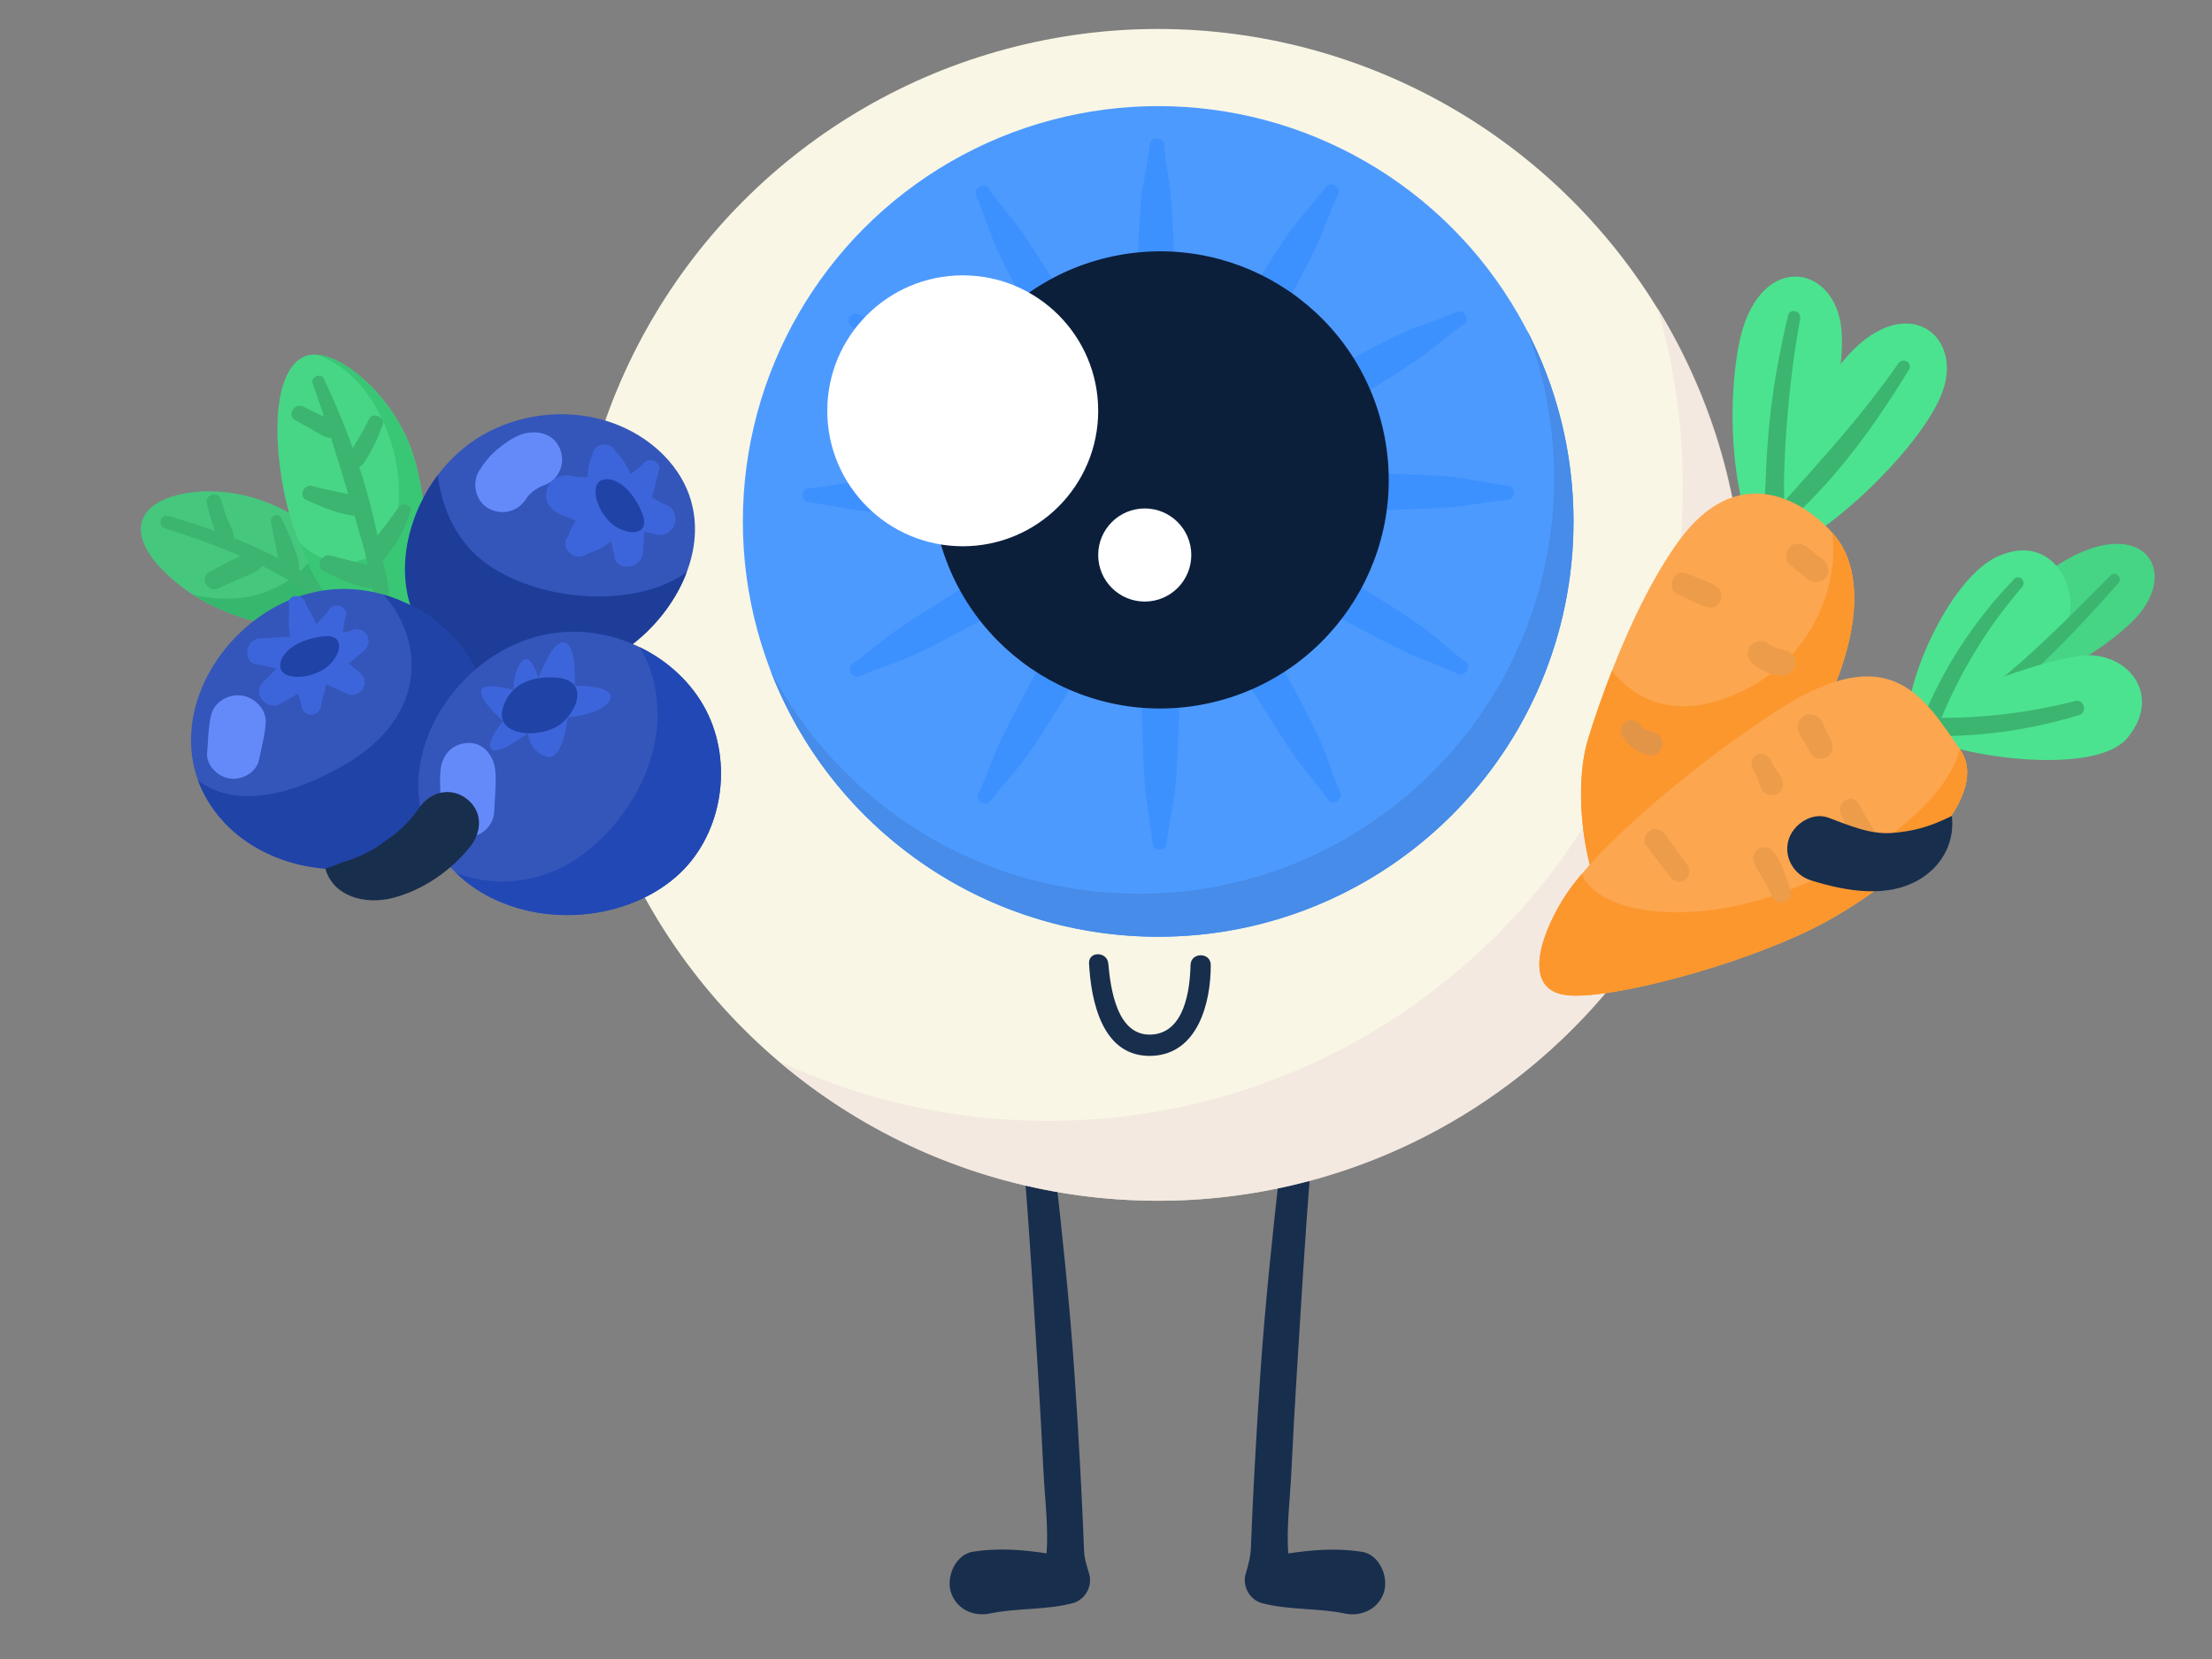 <?xml version="1.0" encoding="UTF-8"?> <svg xmlns="http://www.w3.org/2000/svg" xmlns:xlink="http://www.w3.org/1999/xlink" version="1.1" id="Слой_1" x="0px" y="0px" viewBox="0 0 640 480" style="enable-background:new 0 0 640 480;" xml:space="preserve"><rect x="0" y="0" width="640" height="480" fill="#808080" stroke="none"/> <style type="text/css"> .st0{fill:#182E4D;} .st1{fill:#F9F6E5;} .st2{fill:#4D9AFF;} .st3{fill:#468CE8;} .st4{fill:#3D91FF;} .st5{fill:#0B1F3B;} .st6{fill:#3456BA;} .st7{fill:#FFFFFF;} .st8{fill:#46C77E;} .st9{fill:#35B86D;} .st10{opacity:0.73;} .st11{fill:#F2E3DE;} .st12{fill:#47D686;} .st13{fill:#3CB571;} .st14{fill:#39C776;} .st15{fill:#1D3D99;} .st16{fill:#2043A8;} .st17{fill:#3D65DB;} .st18{fill:#2248B5;} .st19{fill:#648AFA;} .st20{fill:#4BE38F;} .st21{fill:#46D485;} .st22{fill:#FCA64F;} .st23{fill:#FC972D;} .st24{fill:#E39547;} .st25{fill:#ED9C4A;} </style> <g> <g> <g> <g> <path class="st0" d="M310.39,463.84c-7.8,2.06-16.06,1.34-23.94,2.99c-4.92,1.04-10.01-1.39-11.41-6.47 c-1.22-4.43,1.53-10.64,6.48-11.41c7.29-1.13,14.24-0.58,21.29,0.48c0.57-7.89-0.55-16.21-0.92-23.98 c-0.46-9.54-0.99-19.07-1.58-28.6c-1.22-19.55-2.35-39.09-3.95-58.62c-0.47-5.75,8.25-5.57,8.88,0 c2.18,19.5,4.25,39.05,5.6,58.62c0.68,9.8,1.27,19.6,1.78,29.4c0.27,5.03,0.51,10.07,0.73,15.11c0.1,2.38,0.2,4.77,0.29,7.16 c0.1,2.56,0.82,4.5,1.51,6.94C316.15,458.98,313.93,462.9,310.39,463.84z"></path> </g> </g> </g> <g> <g> <g> <path class="st0" d="M400.5,460.37c-1.38,5.03-6.51,7.5-11.41,6.47c-7.88-1.66-16.14-0.93-23.94-2.99 c-3.54-0.94-5.75-4.87-4.76-8.38c0.77-2.7,1.43-4.91,1.54-7.74c0.1-2.38,0.19-4.77,0.29-7.16c0.22-5.03,0.46-10.07,0.74-15.1 c0.51-9.54,1.09-19.07,1.74-28.6c1.35-19.57,3.43-39.12,5.6-58.62c0.62-5.58,9.35-5.74,8.88,0c-1.6,19.53-2.73,39.07-3.95,58.62 c-0.61,9.8-1.15,19.6-1.62,29.4c-0.36,7.53-1.42,15.56-0.89,23.19c7.06-1.06,14.01-1.61,21.29-0.48 C399.01,449.73,401.71,455.97,400.5,460.37z"></path> </g> </g> </g> <g> <g> <ellipse transform="matrix(0.707 -0.707 0.707 0.707 -27.632 289.054)" class="st1" cx="335.1" cy="177.88" rx="169.54" ry="169.54"></ellipse> </g> </g> <g> <g> <circle class="st2" cx="335.1" cy="150.87" r="120.17"></circle> </g> </g> <g> <g> <path class="st3" d="M455.27,150.87c0,66.37-53.8,120.16-120.17,120.16c-51.22,0-94.95-32.04-112.24-77.16 c20.03,38.47,60.26,64.73,106.63,64.73c66.37,0,120.17-53.8,120.17-120.16c0-15.19-2.82-29.72-7.96-43.09 C450.38,111.96,455.27,130.84,455.27,150.87z"></path> </g> </g> <g> <g> <g> <g> <path class="st4" d="M332.66,41.78c-0.61,5.72-2.1,11.22-2.6,16.99c-0.48,5.47-0.67,10.94-0.86,16.43 c-0.19,5.48-0.44,10.97-0.44,16.46c0,5.5-0.71,11.94,0.55,17.29c1.39,5.92,9.58,6.36,10.85,0.06 c1.09-5.43,0.21-11.72,0.14-17.27c-0.07-5.49-0.38-10.99-0.58-16.48c-0.19-5.49-0.35-10.96-0.74-16.44 c-0.41-5.75-1.75-11.31-2.17-17.02C336.64,39.44,332.91,39.44,332.66,41.78L332.66,41.78z"></path> </g> </g> </g> <g> <g> <g> <path class="st4" d="M282.41,56.56c2.33,5.26,3.8,10.77,6.25,16.02c2.32,4.98,4.89,9.81,7.47,14.66 c2.58,4.84,5.11,9.72,7.85,14.47c2.75,4.76,5.36,10.69,9.12,14.69c4.17,4.43,11.48,0.72,9.42-5.38 c-1.77-5.25-5.68-10.26-8.51-15.02c-2.81-4.72-5.83-9.32-8.74-13.98c-2.91-4.65-5.78-9.32-8.86-13.87 c-3.23-4.77-7.17-8.92-10.39-13.65C284.69,52.54,281.45,54.4,282.41,56.56L282.41,56.56z"></path> </g> </g> </g> <g> <g> <g> <path class="st4" d="M246.28,94.48c4.64,3.39,8.67,7.43,13.42,10.75c4.5,3.15,9.14,6.05,13.8,8.96 c4.65,2.9,9.28,5.87,14.03,8.61c4.76,2.75,9.98,6.58,15.25,8.16c5.83,1.75,10.3-5.12,5.47-9.37 c-4.16-3.66-10.05-6.04-14.88-8.75c-4.79-2.68-9.71-5.16-14.56-7.74c-4.85-2.58-9.67-5.18-14.6-7.58 c-5.18-2.52-10.67-4.14-15.82-6.63C246.25,89.85,244.37,93.08,246.28,94.48L246.28,94.48z"></path> </g> </g> </g> <g> <g> <g> <path class="st4" d="M233.95,145.38c5.72,0.61,11.22,2.1,16.99,2.6c5.47,0.48,10.94,0.67,16.43,0.86 c5.48,0.19,10.97,0.44,16.46,0.44c5.5,0,11.94,0.71,17.29-0.55c5.92-1.39,6.36-9.58,0.05-10.85 c-5.43-1.09-11.72-0.21-17.27-0.14c-5.49,0.07-10.99,0.38-16.48,0.58c-5.49,0.19-10.96,0.35-16.44,0.74 c-5.75,0.41-11.31,1.75-17.02,2.17C231.61,141.39,231.61,145.13,233.95,145.38L233.95,145.38z"></path> </g> </g> </g> <g> <g> <g> <path class="st4" d="M248.73,195.63c5.26-2.33,10.77-3.8,16.02-6.25c4.98-2.32,9.81-4.89,14.66-7.47 c4.84-2.58,9.72-5.11,14.47-7.85c4.76-2.75,10.69-5.36,14.69-9.12c4.43-4.17,0.72-11.48-5.38-9.42 c-5.25,1.77-10.26,5.68-15.02,8.51c-4.72,2.81-9.32,5.83-13.98,8.74c-4.65,2.91-9.32,5.78-13.87,8.86 c-4.77,3.23-8.92,7.17-13.65,10.39C244.71,193.35,246.57,196.58,248.73,195.63L248.73,195.63z"></path> </g> </g> </g> <g> <g> <g> <path class="st4" d="M286.65,231.76c3.39-4.64,7.43-8.67,10.75-13.42c3.15-4.5,6.05-9.14,8.96-13.8 c2.9-4.65,5.87-9.28,8.61-14.03c2.75-4.76,6.58-9.98,8.16-15.25c1.75-5.83-5.12-10.3-9.37-5.47 c-3.66,4.16-6.04,10.05-8.75,14.88c-2.68,4.79-5.16,9.71-7.74,14.56c-2.58,4.85-5.18,9.67-7.58,14.6 c-2.52,5.18-4.14,10.67-6.63,15.82C282.02,231.79,285.25,233.66,286.65,231.76L286.65,231.76z"></path> </g> </g> </g> <g> <g> <g> <path class="st4" d="M337.55,244.08c0.61-5.72,2.1-11.22,2.6-16.99c0.48-5.47,0.67-10.94,0.86-16.43 c0.19-5.48,0.44-10.97,0.44-16.46c0-5.5,0.71-11.94-0.55-17.29c-1.39-5.92-9.58-6.36-10.85-0.05 c-1.09,5.43-0.21,11.72-0.14,17.27c0.07,5.49,0.38,10.99,0.58,16.48c0.19,5.49,0.35,10.96,0.74,16.44 c0.41,5.75,1.75,11.31,2.17,17.02C333.56,246.43,337.3,246.43,337.55,244.08L337.55,244.08z"></path> </g> </g> </g> <g> <g> <g> <path class="st4" d="M387.8,229.31c-2.33-5.26-3.8-10.77-6.25-16.02c-2.32-4.98-4.89-9.81-7.47-14.66 c-2.58-4.84-5.11-9.72-7.85-14.47c-2.75-4.76-5.36-10.69-9.12-14.69c-4.17-4.43-11.48-0.72-9.42,5.38 c1.77,5.25,5.68,10.26,8.51,15.02c2.81,4.72,5.83,9.32,8.74,13.98c2.91,4.65,5.78,9.32,8.86,13.87 c3.23,4.77,7.17,8.92,10.39,13.65C385.52,233.33,388.75,231.47,387.8,229.31L387.8,229.31z"></path> </g> </g> </g> <g> <g> <g> <path class="st4" d="M423.93,191.39c-4.64-3.39-8.67-7.43-13.42-10.75c-4.5-3.15-9.14-6.05-13.8-8.96 c-4.65-2.9-9.28-5.87-14.03-8.61c-4.76-2.75-9.98-6.58-15.25-8.16c-5.83-1.75-10.3,5.12-5.47,9.37 c4.16,3.66,10.05,6.04,14.88,8.75c4.79,2.68,9.71,5.16,14.56,7.74c4.85,2.58,9.67,5.18,14.6,7.58 c5.18,2.52,10.67,4.14,15.82,6.63C423.96,196.01,425.83,192.78,423.93,191.39L423.93,191.39z"></path> </g> </g> </g> <g> <g> <g> <path class="st4" d="M436.26,140.49c-5.72-0.61-11.22-2.1-16.99-2.6c-5.47-0.48-10.94-0.67-16.43-0.86 c-5.48-0.19-10.97-0.44-16.46-0.44c-5.5,0-11.94-0.71-17.29,0.55c-5.92,1.4-6.36,9.58-0.05,10.85 c5.43,1.09,11.72,0.21,17.27,0.14c5.49-0.07,10.99-0.38,16.48-0.58c5.49-0.19,10.96-0.35,16.44-0.74 c5.75-0.41,11.31-1.75,17.02-2.17C438.6,144.47,438.6,140.74,436.26,140.49L436.26,140.49z"></path> </g> </g> </g> <g> <g> <g> <path class="st4" d="M421.48,90.24c-5.26,2.33-10.77,3.8-16.02,6.25c-4.98,2.32-9.81,4.89-14.66,7.47 c-4.84,2.58-9.72,5.11-14.47,7.85c-4.76,2.75-10.69,5.36-14.69,9.12c-4.43,4.17-0.72,11.48,5.38,9.42 c5.25-1.77,10.26-5.68,15.02-8.51c4.72-2.81,9.32-5.83,13.98-8.74c4.65-2.91,9.32-5.78,13.87-8.86 c4.77-3.23,8.92-7.17,13.65-10.39C425.5,92.52,423.64,89.28,421.48,90.24L421.48,90.24z"></path> </g> </g> </g> <g> <g> <g> <path class="st4" d="M383.56,54.11c-3.39,4.64-7.43,8.67-10.75,13.42c-3.15,4.5-6.05,9.14-8.96,13.8 c-2.9,4.65-5.87,9.28-8.61,14.03c-2.75,4.76-6.58,9.98-8.16,15.25c-1.75,5.83,5.12,10.3,9.37,5.47 c3.66-4.16,6.04-10.05,8.75-14.88c2.68-4.79,5.16-9.71,7.74-14.56c2.58-4.85,5.18-9.67,7.58-14.6 c2.52-5.18,4.14-10.67,6.63-15.82C388.18,54.08,384.95,52.2,383.56,54.11L383.56,54.11z"></path> </g> </g> </g> </g> <g> <g> <ellipse transform="matrix(0.973 -0.23 0.23 0.973 -22.949 80.852)" class="st5" cx="335.72" cy="138.97" rx="66.14" ry="66.14"></ellipse> </g> </g> <g> <g> <path class="st6" d="M198.71,165.5c-2.92,7.82-8.35,14.98-14.88,20.25c-12.78,10.32-30.89,15.07-46.15,8.97 c-18.93-7.56-23.52-25.5-18.79-41.8c1.59-5.49,4.24-10.79,7.76-15.45c3.45-4.57,7.72-8.52,12.65-11.41 c10.53-6.19,23.61-7.86,35.36-4.52c11.41,3.24,21.73,11.65,25.17,22.99C201.93,151.49,201.26,158.74,198.71,165.5z"></path> </g> </g> <g> <g> <circle class="st7" cx="278.55" cy="118.86" r="39.19"></circle> </g> </g> <g> <g> <circle class="st7" cx="331.21" cy="160.58" r="13.47"></circle> </g> </g> <g> <g> <path class="st8" d="M84.54,181.52c0,0-14.9-0.53-28.77-9.49c-1.95-1.26-3.87-2.68-5.74-4.29 c-15.13-13.09-10.58-23.16,5.22-25.27c12.22-1.64,27.51,2.78,37.24,12.65c2.84,2.88,5.21,6.23,6.89,10.04 C106.78,181.97,84.54,181.52,84.54,181.52z"></path> </g> </g> <g> <g> <path class="st9" d="M84.54,181.52c0,0-14.9-0.53-28.77-9.49c6.57,1.56,15.01,2.1,23.15-1.63c10.12-4.64,12.94-10.95,13.57-15.28 c2.84,2.88,5.21,6.23,6.89,10.04C106.78,181.97,84.54,181.52,84.54,181.52z"></path> </g> </g> <g class="st10"> <g> <path class="st11" d="M504.64,177.88c0,93.63-75.9,169.54-169.54,169.54c-41.93,0-80.31-15.23-109.9-40.45 c23.68,11.13,50.12,17.35,78.02,17.35c101.43,0,183.67-82.23,183.67-183.66c0-17.9-2.56-35.21-7.34-51.57 C495.46,114.91,504.64,145.33,504.64,177.88z"></path> </g> </g> <g> <g> <g> <path class="st0" d="M315.09,278.76c0.58,10.92,3.83,27.22,18.13,26.73c13.41-0.46,17.13-15.5,17.09-26.28 c-0.01-3.77-5.76-3.76-5.85,0c-0.17,7.18-1.72,19.57-11.24,20.12c-10.12,0.58-11.91-13.44-12.56-20.57 C320.34,275.25,314.9,275.14,315.09,278.76L315.09,278.76z"></path> </g> </g> </g> <g> <g> <path class="st12" d="M112.14,186.38c-7.91,2.34-19.06-12.89-25.59-29.45c-1.9-4.82-3.4-9.75-4.33-14.39 c-4.1-20.6-1.67-36.71,6.26-39.55c0.9-0.32,1.91-0.45,2.99-0.39c8.42,0.44,21.43,11.84,26.99,25.99 C124.74,144.56,127.45,181.83,112.14,186.38z"></path> </g> </g> <g> <g> <g> <g> <path class="st13" d="M47.74,152.86c9.13,2.94,18.24,6.18,26.9,10.31c4.08,1.95,8.06,4.12,11.91,6.49 c2.16,1.33,4.31,2.72,6.28,4.32c1.63,1.33,1.96,1.86,4.04,1.98c0.82,0.05,1.38-0.83,1.19-1.57c-0.92-3.56-6.05-5.85-8.95-7.78 c-4.14-2.76-8.52-5.14-13.02-7.28c-8.81-4.2-18.02-7.32-27.37-10.05C46.42,148.61,45.48,152.13,47.74,152.86L47.74,152.86z"></path> </g> </g> </g> <g> <g> <g> <path class="st13" d="M59.84,145.7c0.48,2.03,1.04,4.03,1.72,5.99c0.61,1.76,1.14,4,2.58,5.25c1.3,1.12,3.52,0.42,3.5-1.45 c-0.02-1.91-1.17-3.59-1.85-5.34c-0.71-1.83-1.31-3.69-1.84-5.58C63.21,141.91,59.21,143.02,59.84,145.7L59.84,145.7z"></path> </g> </g> </g> <g> <g> <g> <path class="st13" d="M63.33,170.19c3.59-1.81,7.38-3.17,10.99-4.94c2.9-1.42,0.87-6.12-2.19-5.19 c-4.03,1.23-7.88,3.38-11.55,5.42C57.49,167.2,60.21,171.76,63.33,170.19L63.33,170.19z"></path> </g> </g> </g> <g> <g> <g> <path class="st13" d="M78.37,151.13c0.5,2.53,1,5.03,1.56,7.55c0.53,2.37,0.73,4.93,1.97,7.04c1.29,2.18,4.58,1.19,4.66-1.26 c0.08-2.6-1.17-5.16-2.06-7.57c-0.9-2.43-1.95-4.71-3.1-7.03C80.53,148.08,78.02,149.39,78.37,151.13L78.37,151.13z"></path> </g> </g> </g> </g> <g> <g> <path class="st14" d="M112.14,186.38c-7.91,2.34-19.06-12.89-25.59-29.45c4.22,4.13,10.9,7.87,19.9,4.47 c16.49-6.24,9.63-50.8-14.98-58.8c8.42,0.44,21.43,11.84,26.99,25.99C124.74,144.56,127.45,181.83,112.14,186.38z"></path> </g> </g> <g> <g> <path class="st15" d="M198.71,165.5c-2.92,7.82-8.35,14.98-14.88,20.25c-12.78,10.32-30.89,15.07-46.15,8.97 c-18.93-7.56-23.52-25.5-18.79-41.8c1.59-5.49,4.24-10.79,7.76-15.45c0.89,7.13,4.04,18.73,14.8,26.1 C156.98,174.23,184.11,176.11,198.71,165.5z"></path> </g> </g> <g> <g> <g> <g> <path class="st13" d="M90.47,110.93c3.7,10.47,7.02,21.08,10.19,31.72c1.55,5.21,3.03,10.45,4.53,15.68 c1.54,5.36,1.87,11.43,3.99,16.56c0.73,1.77,3.41,1.66,3.48-0.47c0.18-5.45-1.87-11.24-2.88-16.59 c-1.06-5.62-2.36-11.11-3.95-16.61c-3.14-10.91-7.3-21.39-12.13-31.66C92.86,107.77,89.8,109.04,90.47,110.93L90.47,110.93z"></path> </g> </g> </g> <g> <g> <g> <path class="st13" d="M85.45,121.59c1.98,1.11,3.97,2.23,5.95,3.34c1.96,1.1,3.5,2.4,5.75,1.4c0.83-0.37,1.05-1.43,0.9-2.22 c-0.4-2.14-2.74-2.76-4.47-3.61c-1.94-0.95-3.88-1.89-5.83-2.84C85.14,116.39,82.86,120.14,85.45,121.59L85.45,121.59z"></path> </g> </g> </g> <g> <g> <g> <path class="st13" d="M106.76,121.28c-1.7,3.53-3.73,6.91-5.91,10.15c-0.67,0.99-0.3,2.23,0.4,3.07 c0.3,0.36,0.69,0.5,1.12,0.65c1.1,0.39,2.26-0.28,2.86-1.16c2.32-3.46,4.06-7.13,5.5-11.04 C111.56,120.66,107.82,119.06,106.76,121.28L106.76,121.28z"></path> </g> </g> </g> <g> <g> <g> <path class="st13" d="M88.62,144.66c4.37,2,8.92,3.92,13.72,4.57c3.53,0.48,5.22-4.57,1.53-5.53 c-4.47-1.17-9.07-1.87-13.53-3.09C87.98,139.96,86.27,143.59,88.62,144.66L88.62,144.66z"></path> </g> </g> </g> <g> <g> <g> <path class="st13" d="M115.32,146.73c-2.45,3.63-5.31,7.22-8.04,10.66c-2.28,2.87,1.8,6.96,4.06,4.06 c1.58-2.03,3.18-4.07,4.43-6.34c1.25-2.27,2.01-4.55,2.94-6.95C119.51,146.1,116.43,145.09,115.32,146.73L115.32,146.73z"></path> </g> </g> </g> <g> <g> <g> <path class="st13" d="M93.72,165.3c4.25,1.98,9.7,4.95,14.47,4.88c2.89-0.04,4-3.97,1.48-5.45c-2.05-1.2-4.56-1.59-6.85-2.15 c-2.4-0.59-4.78-1.23-7.16-1.85C93,160.03,91.07,164.07,93.72,165.3L93.72,165.3z"></path> </g> </g> </g> </g> <g> <g> <path class="st6" d="M127.4,241.77c-6.98,5.7-15.87,8.8-24.85,9.57c-13.89,1.19-28.58-3.42-37.98-13.72 c-3.38-3.71-5.76-7.7-7.26-11.82c-2.12-5.78-2.52-11.8-1.55-17.67c3.18-19.21,21.1-36.68,41.79-37.69 c4.52-0.22,9.05,0.34,13.39,1.6c11.97,3.43,22.51,12.04,27.44,23.49C145.08,211.15,140.55,231.01,127.4,241.77z"></path> </g> </g> <g> <g> <path class="st16" d="M127.4,241.77c-6.98,5.7-15.87,8.8-24.85,9.57c-13.89,1.19-28.58-3.42-37.98-13.72 c-3.38-3.71-5.76-7.7-7.26-11.82c4.51,3.64,16.85,9.66,41.05-3.74c27.42-15.19,23.18-38.48,12.58-50.02 c11.97,3.43,22.51,12.04,27.44,23.49C145.08,211.15,140.55,231.01,127.4,241.77z"></path> </g> </g> <g> <g> <path class="st6" d="M196.73,252.65c-6.9,6.54-16.11,10.33-25.53,11.63c-14.01,1.93-29.16-1.86-39.28-11.74 c-0.01-0.01-0.02-0.01-0.02-0.01c-6.33-6.19-9.65-13.36-10.59-20.7c-2.85-22.31,16.3-46.21,40.14-48.82 c8.06-0.88,16.32,0.7,23.6,4.22c8.1,3.91,15.02,10.21,19.18,18.19C212.14,220.59,209.14,240.88,196.73,252.65z"></path> </g> </g> <g> <g> <path class="st17" d="M155.79,196.24c0,0,4.22-11.86,7.77-10.25c3.56,1.62,2.69,12.43,2.69,12.43s12.45-0.23,10.17,4.12 c-2.28,4.35-12.21,5-12.21,5s-1.21,12.98-6.2,11.35c-5-1.64-5.28-6.75-5.28-6.75s-8.76,6.59-10.54,4.61 c-1.79-1.98,3.38-8.15,3.38-8.15s-6.33-5.3-6.38-8.47c-0.05-3.17,9.4-0.48,9.4-0.48s-0.16-5.5,2.43-8.32 C153.61,188.51,155.79,196.24,155.79,196.24z"></path> </g> </g> <g> <g> <path class="st16" d="M145.87,203.74c1.91-4.62,6.12-8.19,14.8-7.72c8.68,0.47,7.62,7.96,2.13,12.98 C157.31,214.03,141.8,213.57,145.87,203.74z"></path> </g> </g> <g> <g> <path class="st18" d="M196.73,252.65c-6.9,6.54-16.11,10.33-25.53,11.63c-14.01,1.93-29.16-1.86-39.28-11.74 c0.73,0.33,26.26,11.43,47.39-15.92c14.02-18.14,12.94-37.82,5.75-49.39c8.1,3.91,15.02,10.21,19.18,18.19 C212.14,220.59,209.14,240.88,196.73,252.65z"></path> </g> </g> <g> <g> <g> <g> <path class="st17" d="M83.58,174.7c0.26,2.46-0.21,4.92,0.07,7.42c0.27,2.52,0.47,5.15,1.13,7.6c1.58,5.83,10.25,3.37,9-2.48 c-0.49-2.29-1.44-4.54-2.28-6.72c-0.88-2.26-2.41-4.23-3.27-6.44C87.35,171.81,83.28,171.82,83.58,174.7L83.58,174.7z"></path> </g> </g> </g> <g> <g> <g> <path class="st17" d="M74.28,192.22c2.59,0.38,5.11,1.13,7.71,1.53c2.86,0.44,5.86,1.27,8.42-0.45c2.23-1.5,3.03-4.79,0.88-6.8 c-3.96-3.72-11.03-1.73-15.99-1.79C71.12,184.66,69.92,191.58,74.28,192.22L74.28,192.22z"></path> </g> </g> </g> <g> <g> <g> <path class="st17" d="M81.04,203.63c1.99-1.12,3.95-2.12,5.82-3.45c2.58-1.85,5.28-3.6,5.38-7.08 c0.08-2.58-2.17-4.44-4.58-4.58c-2.99-0.18-4.98,2.31-6.94,4.21c-1.54,1.5-2.97,3.13-4.55,4.59 C72.76,200.46,77.11,205.84,81.04,203.63L81.04,203.63z"></path> </g> </g> </g> <g> <g> <g> <path class="st17" d="M92.9,204.02c0.19-1.76,1.05-3.49,1.29-5.29c0.26-1.92,0.32-3.84,0.4-5.77c0.24-6.03-9.69-6-9.34,0 c0.12,1.93,0.21,3.85,0.49,5.77c0.26,1.81,1.2,3.52,1.42,5.29C87.63,207.67,92.5,207.74,92.9,204.02L92.9,204.02z"></path> </g> </g> </g> <g> <g> <g> <path class="st17" d="M103.69,194.25c-3.12-2.29-5.9-5.5-9.56-6.88c-4.36-1.65-7.55,4.61-4.43,7.61 c2.74,2.65,6.98,3.79,10.31,5.58c1.74,0.94,3.98,0.43,5-1.31C106.09,197.39,105.29,195.42,103.69,194.25L103.69,194.25z"></path> </g> </g> </g> <g> <g> <g> <path class="st17" d="M95.21,176.41c-1,1.58-2.59,2.8-3.7,4.34c-1.1,1.52-2.04,3.15-2.88,4.83c-1.14,2.27-0.6,5.09,1.68,6.43 c1.99,1.16,5.41,0.65,6.43-1.68c0.85-1.96,1.66-3.92,2.21-6c0.51-1.94,0.43-4,1.04-5.9 C100.92,175.52,96.75,173.96,95.21,176.41L95.21,176.41z"></path> </g> </g> </g> <g> <g> <g> <path class="st17" d="M101.54,182.47c-0.76,0.35-0.69,0.2-2.04,0.42c-0.7,0.11-1.39,0.28-2.08,0.41 c-1.55,0.3-2.68,0.11-4.54,0.73c-2.46,0.83-4.14,3.09-3.75,5.74c0.35,2.34,2.52,4.81,5.14,4.54c2.35-0.25,4.45-1.14,6.48-2.35 c1.64-0.98,2.83-2.32,4.31-3.46C108.58,185.77,105.7,180.57,101.54,182.47L101.54,182.47z"></path> </g> </g> </g> <g> <g> <path class="st16" d="M81.07,192.73c-0.1-3.9,4.93-7.71,12.33-8.6c7.41-0.89,5.08,6.69-0.03,9.7 C88.26,196.84,81.16,196.47,81.07,192.73z"></path> </g> </g> </g> <g> <g> <g> <g> <path class="st17" d="M171.38,132.03c0,0.25-0.01,0.5-0.01,0.75c0.17-0.61,0.33-1.23,0.5-1.84 c-2.71,4.31-2.06,10.18-0.03,14.63c1.33,2.91,5.36,3.77,8.05,2.64c3-1.26,4.49-4.45,3.73-7.61c-0.86-3.61-3.16-8.01-6.03-10.39 c0.31,0.54,0.63,1.07,0.94,1.61c-0.08-0.24-0.15-0.48-0.23-0.72C177.11,127.34,171.45,127.97,171.38,132.03L171.38,132.03z"></path> </g> </g> </g> <g> <g> <g> <path class="st17" d="M162.24,148.82c1.84,0.73,3.7,1.67,5.62,2.17c2.23,0.57,4.61,0.76,6.9,0.95 c3.75,0.31,6.97-3.42,6.97-6.97c0-3.66-3.19-7.12-6.97-6.97c-3.02,0.12-6.48,0.29-9.45-0.32c-3.05-0.63-6.24,0.89-7.1,4.03 C157.31,145,159.33,147.67,162.24,148.82L162.24,148.82z"></path> </g> </g> </g> <g> <g> <g> <path class="st17" d="M170.11,160.04c0.18-0.15,0.36-0.3,0.55-0.45c-0.57,0.33-1.14,0.66-1.71,1c1.85-0.72,4.14-1.35,5.97-2.62 c1.92-1.34,3.82-2.92,5.47-4.56c2.28-2.26,2.43-6.43,0-8.66c-2.53-2.32-6.13-2.31-8.66,0c-1.55,1.42-3.01,3.03-4.29,4.7 c-0.64,0.83-1.2,1.68-1.7,2.6c-0.22,0.4-0.42,0.8-0.61,1.21c-0.09,0.2-0.68,1.66-0.42,1.37 C161.35,158.34,166.35,163.14,170.11,160.04L170.11,160.04z"></path> </g> </g> </g> <g> <g> <g> <path class="st17" d="M186.04,159.79c0.1-2.25,0.45-4.35,0.24-6.62c-0.23-2.4-0.53-4.77-1.25-7.07 c-2.1-6.63-11.95-3.92-10.41,2.87c0.9,3.98,2.47,7.94,3.11,11.94C178.49,165.82,185.84,164.34,186.04,159.79L186.04,159.79z"></path> </g> </g> </g> <g> <g> <g> <path class="st17" d="M186.45,133.83c-1.11,1.32-2.52,2.16-3.85,3.27c-1.3,1.08-2.6,2.17-3.86,3.3 c-1.76,1.58-2.1,4.69-0.86,6.67c0.75,1.2,1.85,2.25,3.29,2.53c3.14,0.6,5.64-0.87,6.77-3.85c0.58-1.52,1.08-3.1,1.5-4.67 c0.43-1.63,0.56-3.24,1.2-4.81C191.59,133.97,188.01,131.98,186.45,133.83L186.45,133.83z"></path> </g> </g> </g> <g> <g> <g> <path class="st17" d="M193.22,146.34c-3.1-1.41-6.11-3.13-8.86-5.13c-3.39-2.48-8.36,0.14-9.37,3.81 c-1.14,4.14,2.05,7.82,6.15,8.08c2.89,0.18,5.79,0.77,8.59,1.53c2.16,0.59,4.52-0.56,5.35-2.63 C195.84,150.09,195.3,147.29,193.22,146.34L193.22,146.34z"></path> </g> </g> </g> <g> <g> <path class="st16" d="M174.33,138.83c3.74-1.1,8.72,2.78,11.48,9.71c2.77,6.93-5.16,6.63-9.38,2.46 C172.2,146.84,170.73,139.88,174.33,138.83z"></path> </g> </g> </g> <g> <g> <g> <path class="st19" d="M143.02,234.52c0.13-3.82,0.63-7.84,0.27-11.64c-0.4-4.11-3.36-8.12-7.92-7.92 c-4.63,0.21-7.49,3.49-7.92,7.92c-0.37,3.8,0.14,7.83,0.27,11.64c0.14,3.99,3.42,7.84,7.65,7.65 C139.63,241.98,142.87,238.81,143.02,234.52L143.02,234.52z"></path> </g> </g> </g> <g> <g> <g> <path class="st19" d="M152.24,144.32c0.13-0.2,1.1-1.56,0.38-0.62c-0.65,0.85,0.17-0.16,0.31-0.31c0.33-0.36,0.67-0.7,1.02-1.03 c0.22-0.2,1.52-1.05,0.54-0.48c-0.93,0.54,0.2-0.08,0.38-0.2c0.41-0.26,0.84-0.47,1.26-0.72c0.85-0.5,0.16-0.14-0.33,0.1 c0.97-0.46,2.02-0.76,2.96-1.29c3.45-1.95,4.76-6.36,3.25-9.93c-1.66-3.93-5.38-5.19-9.38-4.6c-3.11,0.45-6.27,2.76-8.65,4.7 c-2.17,1.77-3.96,3.99-5.41,6.38c-2.15,3.54-0.9,8.85,2.84,10.82C145.34,149.23,149.85,148.04,152.24,144.32L152.24,144.32z"></path> </g> </g> </g> <g> <g> <g> <path class="st19" d="M74.95,219.78c0.71-3.52,1.69-7.02,1.93-10.62c0.26-4-3.27-7.42-6.99-7.92c-3.78-0.51-7.96,1.84-8.85,5.78 c-0.79,3.49-0.8,7.17-1.11,10.73c-0.33,3.78,3.17,7.05,6.63,7.51C70.08,225.73,74.2,223.53,74.95,219.78L74.95,219.78z"></path> </g> </g> </g> <g> <g> <g> <path class="st20" d="M512.34,157.39c-7.34,3.7-14.41-29.58-9.32-57.26c5.1-27.68,27.98-24.33,29.76-4.79 C534.56,114.89,520.59,153.23,512.34,157.39z"></path> </g> </g> <g> <g> <path class="st20" d="M513.66,159.41c-8.22-0.29,1.59-32.86,19.38-54.68c17.78-21.81,36.24-7.87,28.39,10.12 C553.59,132.84,522.89,159.73,513.66,159.41z"></path> </g> </g> <g> <g> <path class="st21" d="M557.92,207.96c-7.43-2.15,13.25-29.04,37.37-44.46c24.11-15.43,36.01,1.3,22.38,15.59 C604.02,193.39,566.26,210.38,557.92,207.96z"></path> </g> </g> <g> <g> <path class="st20" d="M554.4,210.17c-7.71-0.8,7.1-41.84,23.71-49.23c16.62-7.39,23.86,11.21,19.93,19.08 C594.12,187.9,571.97,211.99,554.4,210.17z"></path> </g> </g> <g> <g> <g> <path class="st13" d="M610.63,166.48c-16.76,16.92-33.85,34.62-55.12,45.85c-2.69,1.42-0.3,5.5,2.38,4.08 c21.93-11.58,38.71-29.39,55.01-47.65C614.28,167.22,612.1,164.99,610.63,166.48L610.63,166.48z"></path> </g> </g> </g> <g> <g> <path class="st20" d="M555.86,211.57c-1.83-7.54,32.22-20.06,45.86-21.83c13.64-1.77,24.3,11.32,13.75,23.82 C604.93,226.05,557.22,217.19,555.86,211.57z"></path> </g> </g> <g> <g> <g> <path class="st13" d="M549.25,105.14c-10.42,15.04-22.57,28.23-34.7,41.82c-2.08,2.33,1.09,5.5,3.42,3.42 c13.66-12.21,24.88-27.89,34.36-43.45C553.53,104.95,550.54,103.28,549.25,105.14L549.25,105.14z"></path> </g> </g> </g> <g> <g> <g> <path class="st13" d="M517.34,91.28c-2.39,10.15-4.31,20.26-5.35,30.64c-0.5,5.06-0.88,10.15-1.05,15.23 c-0.18,5.12-0.85,10.88,0.41,15.87c0.53,2.11,3.96,2.25,4.41,0c0.91-4.56,0.31-9.53,0.42-14.17 c0.12-5.08,0.34-10.17,0.73-15.24c0.8-10.48,2.03-21.03,3.93-31.37C521.27,89.98,517.89,88.98,517.34,91.28L517.34,91.28z"></path> </g> </g> </g> <g> <g> <path class="st22" d="M515.16,225.26c-16.84,21.2-38.39,37.61-46.26,38.8c-7.86,1.2-15.2-31.76-9.34-50.52 c1.86-5.98,4.16-12.65,6.83-19.47c5.28-13.49,11.98-27.54,19.53-37.81c16.18-22.02,34.51-12.81,44.24-2.11 C544.67,170.16,532,204.06,515.16,225.26z"></path> </g> </g> <g> <g> <path class="st23" d="M515.16,225.26c-16.84,21.2-38.39,37.61-46.26,38.8c-7.86,1.2-15.2-31.76-9.34-50.52 c1.86-5.98,4.16-12.65,6.83-19.47c4.19,5.38,14.58,14.71,33.13,7.85c25.14-9.31,32.59-32.82,30.63-47.76 C544.67,170.16,532,204.06,515.16,225.26z"></path> </g> </g> <g> <g> <g> <path class="st24" d="M469.31,212.97c1.92,2.86,4.84,5.27,8.39,5.62c1.66,0.16,3.16-1.42,3.34-2.95 c0.2-1.71-0.79-3.2-2.44-3.73c-1.82-0.59-2.96-0.63-3.99-2.04c-0.98-1.34-2.67-2-4.21-1.1 C469.05,209.56,468.38,211.59,469.31,212.97L469.31,212.97z"></path> </g> </g> </g> <g> <g> <g> <path class="st13" d="M600.37,202.83c-17.05,4.39-34.92,5.84-52.44,4.24c-3.41-0.31-3.39,5.02,0,5.32 c18.22,1.66,36.08-0.15,53.57-5.48C604.1,206.12,603.02,202.14,600.37,202.83L600.37,202.83z"></path> </g> </g> </g> <g> <g> <g> <path class="st13" d="M582.75,167.53c-11.64,12.12-20.68,25.99-26.95,41.59c-1.19,2.97,3.65,4.29,4.81,1.33 c5.79-14.78,14.05-28.61,24.45-40.61C586.42,168.26,584.22,166,582.75,167.53L582.75,167.53z"></path> </g> </g> </g> <g> <g> <path class="st22" d="M525.8,268.01c-22.41,11.46-60.69,21.48-72.74,19.9c-12.04-1.59-8.06-15.98-0.81-27.78 c1.33-2.16,3.13-4.57,5.31-7.18c11.73-13.9,34.7-33.15,56.63-47.36c33.16-21.48,42.6-3.4,52.86,11.14 C577.33,231.27,548.2,256.54,525.8,268.01z"></path> </g> </g> <g> <g> <path class="st23" d="M525.8,268.01c-22.41,11.46-60.69,21.48-72.74,19.9c-12.04-1.59-8.06-15.98-0.81-27.78 c1.33-2.16,3.13-4.57,5.31-7.18l0.04-0.03c0,0,4.32,13.02,34.17,10.74c29.84-2.29,69.93-25.8,75.28-46.93 C577.33,231.27,548.2,256.54,525.8,268.01z"></path> </g> </g> <g> <g> <g> <path class="st25" d="M488.39,250.57c-2.21-3.05-4.43-6.09-6.64-9.14c-1-1.38-2.75-2.06-4.33-1.14 c-1.34,0.78-2.18,2.97-1.14,4.33c2.29,3,4.58,6,6.87,9c0.99,1.3,2.62,1.99,4.16,1.09C488.61,253.96,489.36,251.9,488.39,250.57 L488.39,250.57z"></path> </g> </g> </g> <g> <g> <g> <path class="st25" d="M518.1,257.59c-1.39-3.73-2.63-8.58-5.38-11.53c-2.16-2.32-6.25,0.08-5.33,3.1 c0.59,1.94,1.83,3.55,2.83,5.3c1,1.73,1.87,3.5,2.67,5.33C514.17,262.72,519.23,260.62,518.1,257.59L518.1,257.59z"></path> </g> </g> </g> <g> <g> <g> <path class="st25" d="M529.78,214.37c-0.45-0.89-0.99-1.87-1.37-2.72c-0.44-0.97-0.79-2.29-1.49-3.21 c-1.12-1.48-2.76-2.27-4.59-1.5c-1.61,0.68-2.7,2.59-2.13,4.33c0.44,1.33,1.2,2.35,1.93,3.51c0.62,0.99,1.14,2.04,1.69,3.06 c0.89,1.63,3.14,2.16,4.72,1.24C530.24,218.1,530.62,216.04,529.78,214.37L529.78,214.37z"></path> </g> </g> </g> <g> <g> <g> <path class="st25" d="M532.64,235.58c1.37,3,2.39,6.13,3.64,9.18c0.85,2.09,2.82,3.42,5.11,2.45c2.08-0.87,2.95-3.39,1.81-5.37 c-1.79-3.11-3.79-6.07-5.45-9.25C535.96,229.17,531.07,232.17,532.64,235.58L532.64,235.58z"></path> </g> </g> </g> <g> <g> <g> <path class="st25" d="M507.12,222.41c0.44,0.87,0.97,1.73,1.32,2.65c0.43,1.14,0.71,2.33,1.35,3.39 c0.92,1.53,2.96,2.09,4.51,1.18c1.67-0.98,1.92-2.89,1.18-4.51c-0.46-1.01-1.24-1.8-1.85-2.72c-0.6-0.91-1.08-1.91-1.59-2.87 c-0.73-1.35-2.6-1.78-3.9-1.02C506.75,219.33,506.42,221.04,507.12,222.41L507.12,222.41z"></path> </g> </g> </g> <g> <g> <g> <path class="st25" d="M507.52,192.32c2.37,1.79,6.48,3.91,9.49,2.87c2.88-0.99,3.47-4.76,0.84-6.44 c-1.19-0.76-2.56-0.8-3.86-1.25c-1-0.34-1.9-0.91-2.76-1.53c-1.62-1.15-4.09-0.28-5.03,1.32 C505.1,189.17,505.93,191.12,507.52,192.32L507.52,192.32z"></path> </g> </g> </g> <g> <g> <g> <path class="st25" d="M485.28,171.87c1.48,0.69,2.96,1.36,4.43,2.07c1.68,0.81,3.2,1.69,5.09,1.84 c2.87,0.22,4.38-3.79,2.35-5.66c-1.36-1.26-3.1-1.75-4.8-2.42c-1.51-0.6-3.02-1.23-4.52-1.84 C484.39,164.44,481.9,170.3,485.28,171.87L485.28,171.87z"></path> </g> </g> </g> <g> <g> <g> <path class="st25" d="M517.84,163.33c1.02,0.84,2.04,1.69,3.06,2.53c1.38,1.14,2.75,2.81,4.72,2.57 c1.67-0.2,3.57-1.39,3.37-3.37c-0.13-1.29-0.43-2.18-1.4-3.09c-0.67-0.63-0.96-0.71-1.6-1.2c-1.05-0.82-2.1-1.64-3.15-2.45 c-1.46-1.14-3.61-1.53-5.01,0C516.64,159.62,516.31,162.07,517.84,163.33L517.84,163.33z"></path> </g> </g> </g> </g> <g> <g> <g> <path class="st0" d="M135.02,231.12c-4.61-3.56-10.61-2.02-13.75,2.62c-2.23,3.29-5.19,6.38-8.47,8.66 c-0.45,0.31-0.9,0.61-1.36,0.9c-0.05,0.05-0.1,0.1-0.15,0.14c-3.41,2.72-7.32,4.47-11.43,5.86c-0.24,0.07-0.48,0.12-0.71,0.15 c-1.63,0.71-3.31,1.34-5.01,1.88c2.24,8.05,11.49,10.5,19.37,8.5c8.75-2.22,16.82-7.78,22.44-14.76 C139.45,240.75,139.8,234.82,135.02,231.12z"></path> </g> </g> </g> <g> <g> <g> <path class="st0" d="M547.39,241c-6.36,0.49-12.55-2.26-18.37-4.42c-4.77-1.77-10.31,1.97-11.58,6.57 c-1.39,5.05,1.7,10.06,6.57,11.58c10.1,3.14,22.54,5.43,32.05-0.72c6.38-4.13,9.49-10.91,8.68-17.94 C560.41,238.13,555.79,240.35,547.39,241z"></path> </g> </g> </g> </g> </svg> 